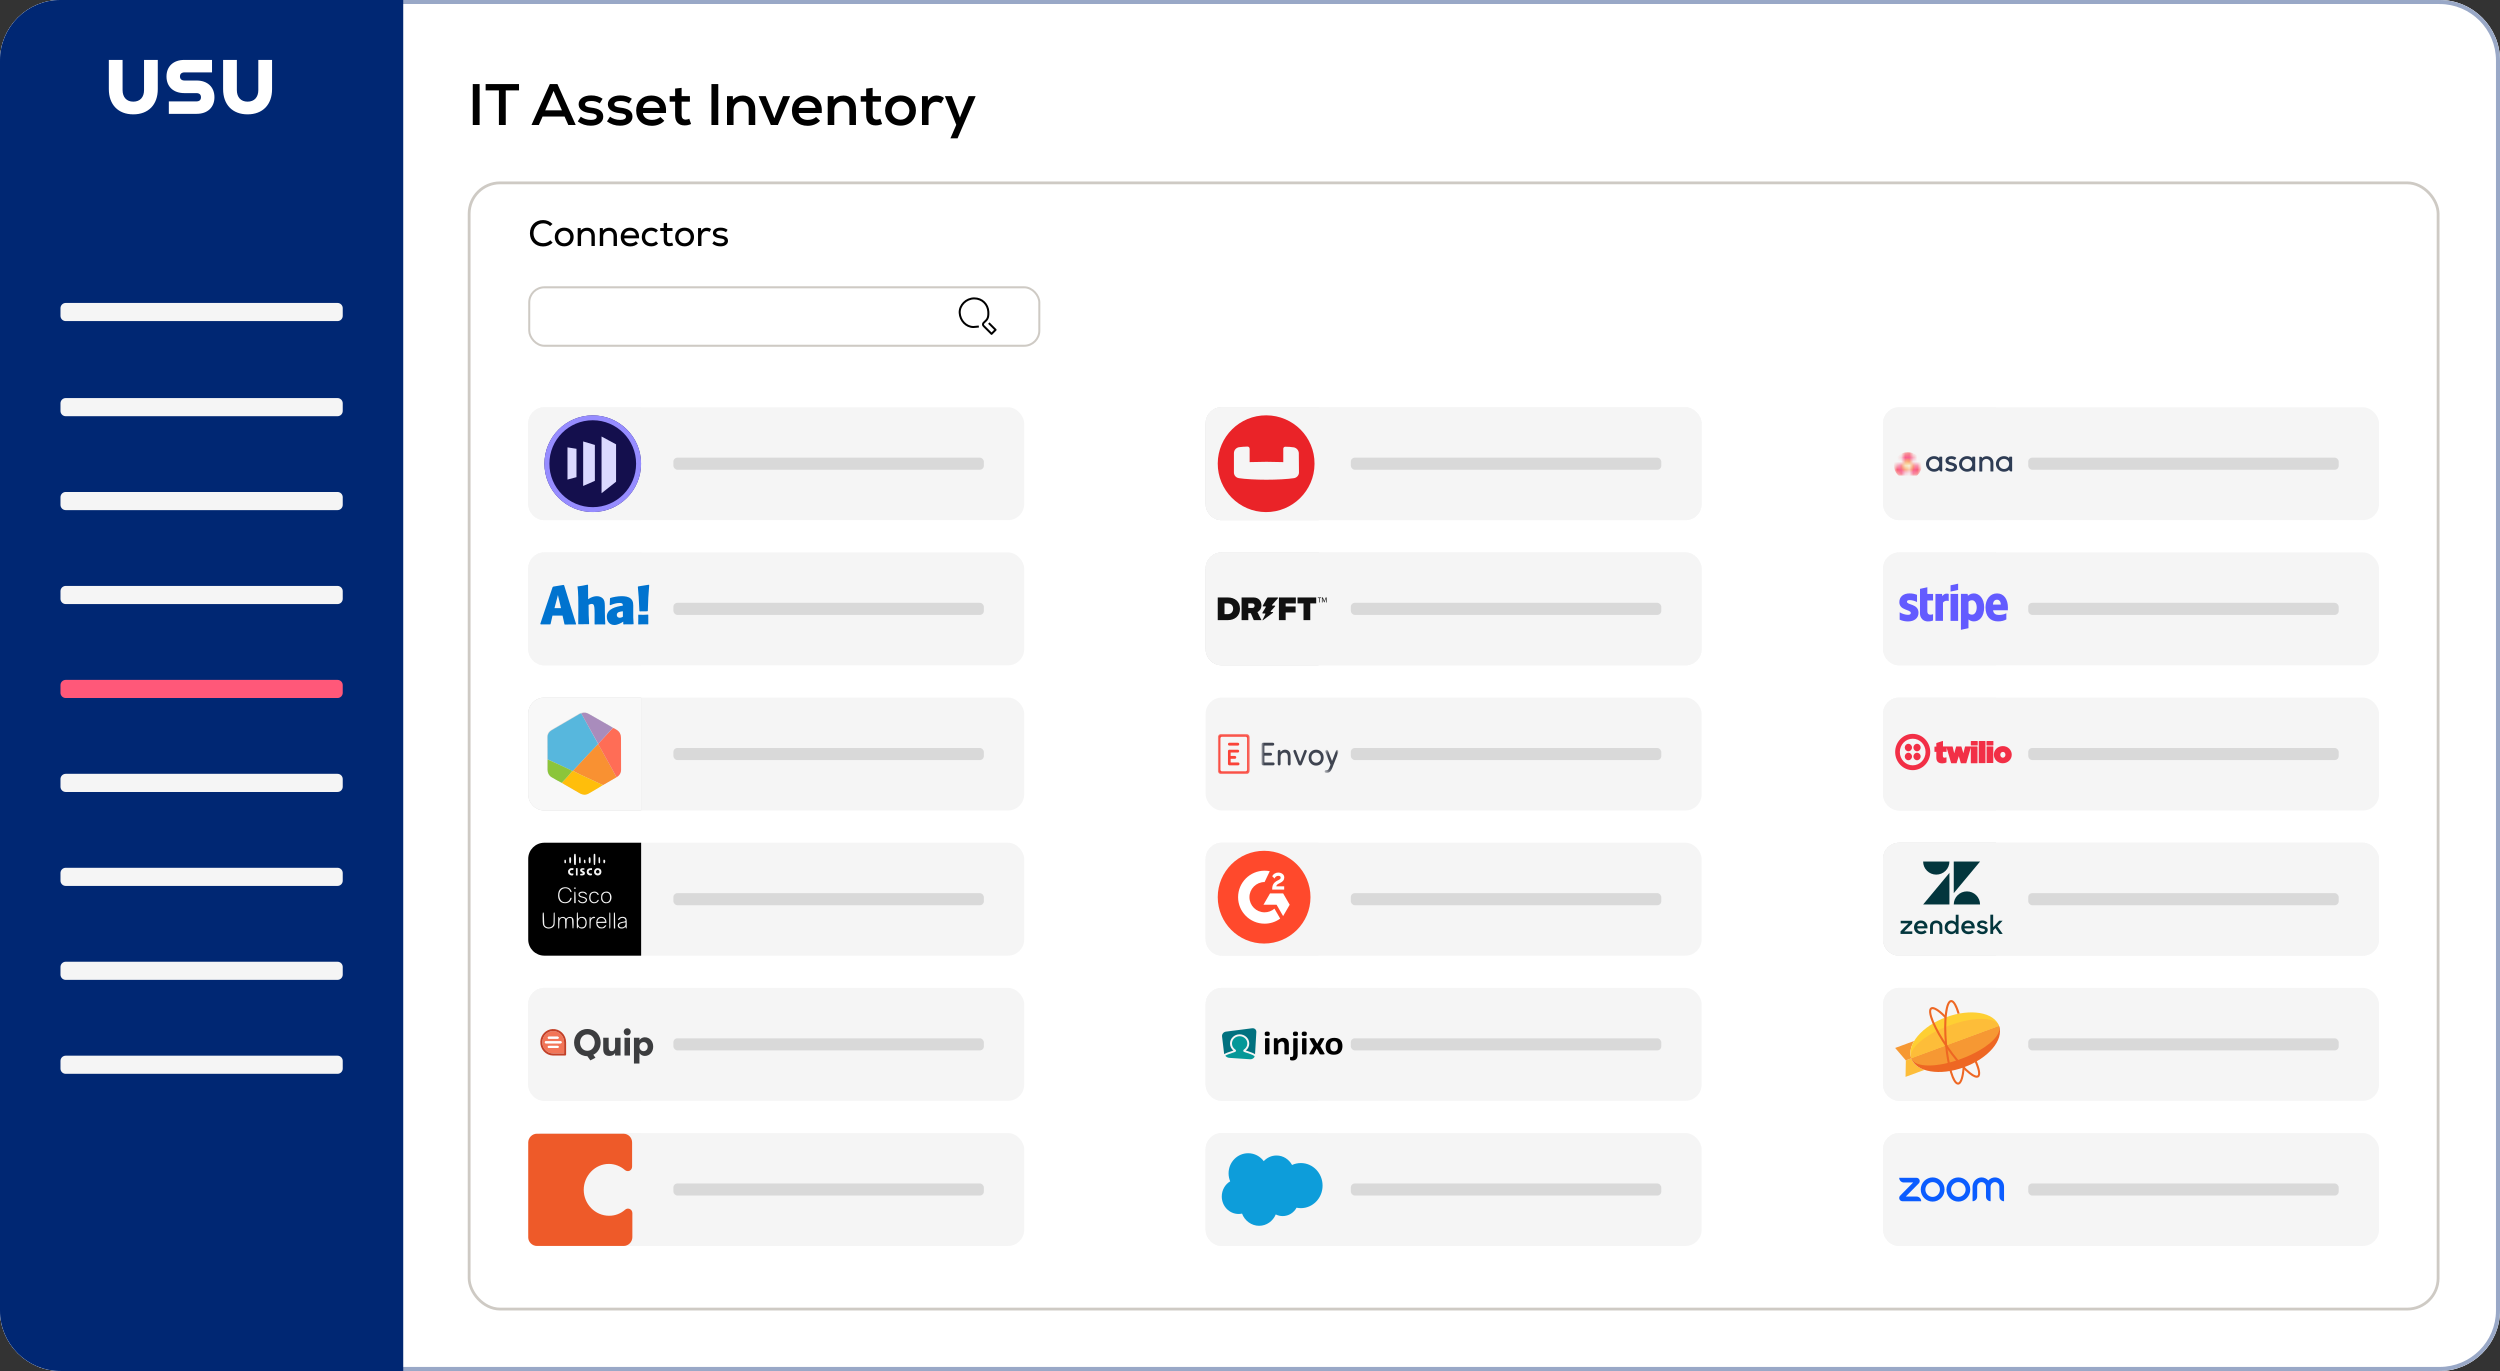 <svg id="eX1bpVUPr4B1" xmlns="http://www.w3.org/2000/svg" xmlns:xlink="http://www.w3.org/1999/xlink" viewBox="0 0 620 340" shape-rendering="geometricPrecision" text-rendering="geometricPrecision" project-id="146b52e6a7af483dbfdf1ffa83755de0" export-id="e92ca003ad2b41b7b381054c71965f5f" cached="false"><rect x="0" y="0" width="620" height="340" fill="#333333" stroke="none"/><defs><radialGradient id="eX1bpVUPr4B300-fill" cx="0" cy="0" r="1" spreadMethod="pad" gradientUnits="userSpaceOnUse" gradientTransform="matrix(0 -3.326 3.443 0 473.137 115.46)"><stop id="eX1bpVUPr4B300-fill-0" offset="0%" stop-color="#ffb900"/><stop id="eX1bpVUPr4B300-fill-1" offset="60%" stop-color="#f95d8f"/><stop id="eX1bpVUPr4B300-fill-2" offset="99.91%" stop-color="#f95353"/></radialGradient></defs><g><g><path d="M605,0L15,0C6.716,0,0,6.716,0,15v310c0,8.284,6.716,15,15,15h590c8.284,0,15-6.716,15-15v-310c0-8.284-6.716-15-15-15Z" fill="#fff"/><g><path d="M605,0L15,0C6.716,0,0,6.716,0,15v310c0,8.284,6.716,15,15,15h590c8.284,0,15-6.716,15-15v-310c0-8.284-6.716-15-15-15Z" fill="#fff"/><path d="M15,0.5h590c8.008,0,14.5,6.492,14.5,14.5v310c0,8.008-6.492,14.5-14.5,14.5h-590c-8.008,0-14.5-6.492-14.5-14.5v-310C0.5,6.992,6.992,0.5,15,0.5Z" fill="none" stroke="#002773" stroke-opacity="0.4"/></g><path d="M117.247,31v-10.15h1.697v10.15h-1.697Zm3.191-8.584v-1.566h8.279v1.566h-3.291v8.584h-1.697v-8.584h-3.291ZM131.805,31l4.553-10.15h1.885L142.782,31h-1.842l-.928-2.103h-5.452L133.632,31h-1.827Zm3.408-3.639h4.147l-2.074-4.8-2.073,4.8Zm11.304,3.813c-1.204,0-2.262-.348-3.234-1.058l.754-1.175c.653.507,1.581.797,2.523.797.914,0,1.436-.29,1.436-.812c0-.507-.45-.754-1.566-.87-1.871-.174-2.929-.957-2.929-2.204c0-1.305,1.247-2.189,3.103-2.189c1.087,0,2.044.276,2.842.827l-.711,1.16c-.652-.42-1.319-.609-2.059-.609-1.029,0-1.58.29-1.58.812c0,.464.435.711,1.464.827c2.103.232,3.045.913,3.045,2.262c0,1.334-1.232,2.233-3.088,2.233Zm7.25,0c-1.204,0-2.262-.348-3.234-1.058l.754-1.175c.653.507,1.581.797,2.523.797.914,0,1.436-.29,1.436-.812c0-.507-.45-.754-1.566-.87-1.871-.174-2.929-.957-2.929-2.204c0-1.305,1.247-2.189,3.103-2.189c1.087,0,2.044.276,2.842.827l-.711,1.16c-.652-.42-1.319-.609-2.059-.609-1.029,0-1.58.29-1.58.812c0,.464.435.711,1.464.827c2.103.232,3.045.913,3.045,2.262c0,1.334-1.232,2.233-3.088,2.233Zm7.89.029c-2.364,0-3.886-1.494-3.886-3.784c0-2.219,1.493-3.727,3.712-3.727c2.523,0,3.915,1.653,3.683,4.335h-5.728c.131,1.073,1.001,1.711,2.262,1.711.812,0,1.624-.276,2.059-.74l.986.957c-.71.783-1.856,1.247-3.088,1.247Zm-2.204-4.437h4.161c-.116-1-.899-1.667-2.088-1.667-1.131,0-1.87.609-2.073,1.667Zm10.325,4.335c-1.479,0-2.349-.856-2.349-2.567v-3.321h-1.349v-1.377h1.349v-1.871l1.609-.174v2.045h2.059v1.377h-2.059v3.321c0,.725.334,1.131,1.001,1.131.29,0,.609-.087.899-.217l.449,1.305c-.551.246-1.015.348-1.609.348ZM176.436,31v-10.15h1.697v10.15h-1.697Zm3.86,0v-7.163h1.45l.015.943c.609-.711,1.464-1.087,2.479-1.087c1.842,0,3.06,1.305,3.06,3.349v3.958h-1.624v-3.857c0-1.262-.653-1.986-1.74-1.986-1.189,0-2.016.87-2.016,2.074v3.77h-1.624Zm10.872,0l-3.045-7.163h1.769l1.001,2.45l1.145,3.03l1.16-3.03l1.001-2.45h1.74L192.908,31h-1.74Zm9.117.203c-2.363,0-3.886-1.494-3.886-3.784c0-2.219,1.494-3.727,3.712-3.727c2.523,0,3.915,1.653,3.683,4.335h-5.727c.13,1.073,1,1.711,2.262,1.711.812,0,1.624-.276,2.059-.74l.986.957c-.711.783-1.856,1.247-3.089,1.247Zm-2.204-4.437h4.162c-.116-1-.899-1.667-2.088-1.667-1.131,0-1.871.609-2.074,1.667ZM205.275,31v-7.163h1.45l.014.943c.609-.711,1.465-1.087,2.48-1.087c1.841,0,3.059,1.305,3.059,3.349v3.958h-1.624v-3.857c0-1.262-.652-1.986-1.74-1.986-1.189,0-2.015.87-2.015,2.074v3.77h-1.624Zm11.883.102c-1.479,0-2.349-.856-2.349-2.567v-3.321h-1.349v-1.377h1.349v-1.871l1.609-.174v2.045h2.059v1.377h-2.059v3.321c0,.725.334,1.131,1.001,1.131.29,0,.609-.087.899-.217l.449,1.305c-.551.246-1.015.348-1.609.348Zm6.179.058c-2.335,0-3.828-1.595-3.828-3.741s1.493-3.741,3.828-3.741c2.32,0,3.813,1.595,3.813,3.741s-1.493,3.741-3.813,3.741Zm0-1.479c1.334,0,2.189-1.015,2.189-2.262s-.855-2.262-2.189-2.262c-1.349,0-2.204,1.015-2.204,2.262s.855,2.262,2.204,2.262ZM228.653,31v-7.163h1.45l.014,1.102c.566-.856,1.276-1.247,2.175-1.247.696,0,1.392.232,1.813.624l-.725,1.319c-.406-.276-.769-.392-1.204-.392-1.16,0-1.899.856-1.899,2.262v3.494h-1.624Zm7.052,3.306l1.45-3.349-2.827-7.12h1.74l1.247,3.263.739,2.059.827-2.059l1.348-3.263h1.74l-4.495,10.469h-1.769Z"/></g><g><path d="M15,0h85v340h-85c-8.28,0-15-6.72-15-15L0,15C0,6.72,6.72,0,15,0Z" fill="#002773"/><path d="M83.7,122.01h-67.4c-.718,0-1.3.582-1.3,1.3v1.9c0,.718.582,1.3,1.3,1.3h67.4c.718,0,1.3-.582,1.3-1.3v-1.9c0-.718-.582-1.3-1.3-1.3Z" fill="#f5f5f5"/><path d="M83.7,75.13h-67.4c-.718,0-1.3.582-1.3,1.3v1.9c0,.718.582,1.3,1.3,1.3h67.4c.718,0,1.3-.582,1.3-1.3v-1.9c0-.718-.582-1.3-1.3-1.3Z" fill="#f5f5f5"/><path d="M83.7,145.31h-67.4c-.718,0-1.3.582-1.3,1.3v1.9c0,.718.582,1.3,1.3,1.3h67.4c.718,0,1.3-.582,1.3-1.3v-1.9c0-.718-.582-1.3-1.3-1.3Z" fill="#f5f5f5"/><path d="M83.7,168.61h-67.4c-.718,0-1.3.582-1.3,1.3v1.9c0,.718.582,1.3,1.3,1.3h67.4c.718,0,1.3-.582,1.3-1.3v-1.9c0-.718-.582-1.3-1.3-1.3Z" fill="#ff5879"/><path d="M83.7,191.91h-67.4c-.718,0-1.3.582-1.3,1.3v1.9c0,.718.582,1.3,1.3,1.3h67.4c.718,0,1.3-.582,1.3-1.3v-1.9c0-.718-.582-1.3-1.3-1.3Z" fill="#f5f5f5"/><path d="M83.7,215.21h-67.4c-.718,0-1.3.582-1.3,1.3v1.9c0,.718.582,1.3,1.3,1.3h67.4c.718,0,1.3-.582,1.3-1.3v-1.9c0-.718-.582-1.3-1.3-1.3Z" fill="#f5f5f5"/><path d="M83.7,238.51h-67.4c-.718,0-1.3.582-1.3,1.3v1.9c0,.718.582,1.3,1.3,1.3h67.4c.718,0,1.3-.582,1.3-1.3v-1.9c0-.718-.582-1.3-1.3-1.3Z" fill="#f5f5f5"/><path d="M83.7,98.72h-67.4c-.718,0-1.3.582-1.3,1.3v1.9c0,.718.582,1.3,1.3,1.3h67.4c.718,0,1.3-.582,1.3-1.3v-1.9c0-.718-.582-1.3-1.3-1.3Z" fill="#f5f5f5"/><path d="M83.7,261.81h-67.4c-.718,0-1.3.582-1.3,1.3v1.9c0,.718.582,1.3,1.3,1.3h67.4c.718,0,1.3-.582,1.3-1.3v-1.9c0-.718-.582-1.3-1.3-1.3Z" fill="#f5f5f5"/><path d="M30.4,14.86v7.5c0,1.72.97,2.85,2.66,2.85s2.66-1.12,2.66-2.85v-7.5h3.41v7.24c0,3.86-2.32,6.26-6.07,6.26s-6.07-2.4-6.07-6.26v-7.24h3.41Zm11.47,10.29h6.81c.79,0,1.16-.39,1.16-1.03s-.37-1.03-1.16-1.03h-2.98c-2.7,0-4.41-1.61-4.41-4.12s1.71-4.11,4.41-4.11h6.88v3.09h-6.79c-.75,0-1.16.37-1.16,1.01s.41,1.01,1.16,1.01h2.98c2.7,0,4.41,1.63,4.41,4.14s-1.71,4.12-4.41,4.12h-6.9v-3.09.01Zm16.87-10.29v7.5c0,1.72.97,2.85,2.66,2.85s2.66-1.12,2.66-2.85v-7.5h3.41v7.24c0,3.86-2.32,6.26-6.07,6.26s-6.07-2.4-6.07-6.26v-7.24h3.41Z" fill="#fff"/></g><g><g><path d="M242.504,81c-.3,0-.7.1-1.1.1-1.8,0-3.3-1.6-3.4-3.5s1.6-3.6,3.6-3.6s3.4,1.5,3.5,3.3-.4,2-1.1,2.7c-.3.2-.3.7,0,.9l1.9,1.9l1-1-1.5-1.5" fill="none" stroke="#000" stroke-width="0.5" stroke-linecap="square" stroke-linejoin="round"/><rect width="126.5" height="14.5" rx="3.75" ry="3.75" transform="translate(131.25 71.25)" fill="none" stroke="#cecac4" stroke-width="0.5"/></g><g><g><rect width="123" height="28" rx="4" ry="4" transform="translate(131 101)" fill="#f5f5f5"/><path d="M131,105c0-2.209,1.791-4,4-4h24v28h-24c-2.209,0-4-1.791-4-4v-20Z" fill="#f5f5f5"/><rect width="77" height="3" rx="1" ry="1" transform="translate(167 113.5)" fill="#d9d9d9"/></g><g><rect width="123" height="28" rx="4" ry="4" transform="translate(299 101)" fill="#f5f5f5"/><path d="M299,105c0-2.209,1.791-4,4-4h24v28h-24c-2.209,0-4-1.791-4-4v-20Z" fill="#d9d9d9"/><rect width="77" height="3" rx="1" ry="1" transform="translate(335 113.5)" fill="#d9d9d9"/><g><rect width="123" height="28" rx="4" ry="4" transform="translate(299 101)" fill="#f5f5f5"/><path d="M299,105c0-2.209,1.791-4,4-4h24v28h-24c-2.209,0-4-1.791-4-4v-20Z" fill="#f5f5f5"/><rect width="77" height="3" rx="1" ry="1" transform="translate(335 113.5)" fill="#d9d9d9"/></g></g><g><rect width="123" height="28" rx="4" ry="4" transform="translate(467 101)" fill="#f5f5f5"/><path d="M467,105c0-2.209,1.791-4,4-4h24v28h-24c-2.209,0-4-1.791-4-4v-20Z" fill="#f5f5f5"/><rect width="77" height="3" rx="1" ry="1" transform="translate(503 113.5)" fill="#d9d9d9"/></g><g><rect width="123" height="28" rx="4" ry="4" transform="translate(131 137)" fill="#f5f5f5"/><path d="M131,141c0-2.209,1.791-4,4-4h24v28h-24c-2.209,0-4-1.791-4-4v-20Z" fill="#f5f5f5"/><rect width="77" height="3" rx="1" ry="1" transform="translate(167 149.5)" fill="#d9d9d9"/></g><g><rect width="123" height="28" rx="4" ry="4" transform="translate(299 137)" fill="#f5f5f5"/><path d="M299,141c0-2.209,1.791-4,4-4h24v28h-24c-2.209,0-4-1.791-4-4v-20Z" fill="#d9d9d9"/><rect width="77" height="3" rx="1" ry="1" transform="translate(335 149.5)" fill="#d9d9d9"/><g><rect width="123" height="28" rx="4" ry="4" transform="translate(299 137)" fill="#f5f5f5"/><path d="M299,141c0-2.209,1.791-4,4-4h24v28h-24c-2.209,0-4-1.791-4-4v-20Z" fill="#f5f5f5"/><rect width="77" height="3" rx="1" ry="1" transform="translate(335 149.5)" fill="#d9d9d9"/></g></g><g><rect width="123" height="28" rx="4" ry="4" transform="translate(131 173)" fill="#f5f5f5"/><path d="M131,177c0-2.209,1.791-4,4-4h24v28h-24c-2.209,0-4-1.791-4-4v-20Z" fill="#d9d9d9"/><rect width="77" height="3" rx="1" ry="1" transform="translate(167 185.5)" fill="#d9d9d9"/></g><g><rect width="123" height="28" rx="4" ry="4" transform="translate(299 173)" fill="#f5f5f5"/><rect width="77" height="3" rx="1" ry="1" transform="translate(335 185.5)" fill="#d9d9d9"/></g><g><rect width="123" height="28" rx="4" ry="4" transform="translate(131 209)" fill="#f5f5f5"/><path d="M131,213c0-2.209,1.791-4,4-4h24v28h-24c-2.209,0-4-1.791-4-4v-20Z" fill="#f5f5f5"/><rect width="77" height="3" rx="1" ry="1" transform="translate(167 221.5)" fill="#d9d9d9"/></g><g><rect width="123" height="28" rx="4" ry="4" transform="translate(299 209)" fill="#f5f5f5"/><path d="M299,213c0-2.209,1.791-4,4-4h24v28h-24c-2.209,0-4-1.791-4-4v-20Z" fill="#f5f5f5"/><rect width="77" height="3" rx="1" ry="1" transform="translate(335 221.5)" fill="#d9d9d9"/></g><g><rect width="123" height="28" rx="4" ry="4" transform="translate(131 245)" fill="#f5f5f5"/><path d="M131,249c0-2.209,1.791-4,4-4h24v28h-24c-2.209,0-4-1.791-4-4v-20Z" fill="#f5f5f5"/><rect width="77" height="3" rx="1" ry="1" transform="translate(167 257.5)" fill="#d9d9d9"/></g><g><rect width="123" height="28" rx="4" ry="4" transform="translate(299 245)" fill="#f5f5f5"/><path d="M299,249c0-2.209,1.791-4,4-4h24v28h-24c-2.209,0-4-1.791-4-4v-20Z" fill="#f5f5f5"/><rect width="77" height="3" rx="1" ry="1" transform="translate(335 257.5)" fill="#d9d9d9"/></g><g><rect width="123" height="28" rx="4" ry="4" transform="translate(467 245)" fill="#f5f5f5"/><path d="M467,249c0-2.209,1.791-4,4-4h24v28h-24c-2.209,0-4-1.791-4-4v-20Z" fill="#f5f5f5"/><rect width="77" height="3" rx="1" ry="1" transform="translate(503 257.5)" fill="#d9d9d9"/></g><g><rect width="123" height="28" rx="4" ry="4" transform="translate(131 281)" fill="#f5f5f5"/><path d="M131,285c0-2.209,1.791-4,4-4h24v28h-24c-2.209,0-4-1.791-4-4v-20Z" fill="#f5f5f5"/><rect width="77" height="3" rx="1" ry="1" transform="translate(167 293.5)" fill="#d9d9d9"/></g><g><rect width="123" height="28" rx="4" ry="4" transform="translate(299 281)" fill="#f5f5f5"/><path d="M299,285c0-2.209,1.791-4,4-4h24v28h-24c-2.209,0-4-1.791-4-4v-20Z" fill="#f5f5f5"/><rect width="77" height="3" rx="1" ry="1" transform="translate(335 293.5)" fill="#d9d9d9"/></g><g><rect width="123" height="28" rx="4" ry="4" transform="translate(467 281)" fill="#f5f5f5"/><path d="M467,285c0-2.209,1.791-4,4-4h24v28h-24c-2.209,0-4-1.791-4-4v-20Z" fill="#f5f5f5"/><rect width="77" height="3" rx="1" ry="1" transform="translate(503 293.5)" fill="#d9d9d9"/></g><g><rect width="123" height="28" rx="4" ry="4" transform="translate(467 209)" fill="#f5f5f5"/><path d="M467,213c0-2.209,1.791-4,4-4h24v28h-24c-2.209,0-4-1.791-4-4v-20Z" fill="#d9d9d9"/><rect width="77" height="3" rx="1" ry="1" transform="translate(503 221.5)" fill="#d9d9d9"/><g><rect width="123" height="28" rx="4" ry="4" transform="translate(467 209)" fill="#f5f5f5"/><path d="M467,213c0-2.209,1.791-4,4-4h24v28h-24c-2.209,0-4-1.791-4-4v-20Z" fill="#f5f5f5"/><rect width="77" height="3" rx="1" ry="1" transform="translate(503 221.5)" fill="#d9d9d9"/></g></g><g><rect width="123" height="28" rx="4" ry="4" transform="translate(467 173)" fill="#f5f5f5"/><path d="M467,177c0-2.209,1.791-4,4-4h24v28h-24c-2.209,0-4-1.791-4-4v-20Z" fill="#f5f5f5"/><rect width="77" height="3" rx="1" ry="1" transform="translate(503 185.5)" fill="#d9d9d9"/></g><g><rect width="123" height="28" rx="4" ry="4" transform="translate(467 137)" fill="#f5f5f5"/><path d="M467,141c0-2.209,1.791-4,4-4h24v28h-24c-2.209,0-4-1.791-4-4v-20Z" fill="#f5f5f5"/><rect width="77" height="3" rx="1" ry="1" transform="translate(503 149.5)" fill="#d9d9d9"/></g><g clip-path="url(#eX1bpVUPr4B121)"><g><g><path d="M474.007,262.474l-1.36.502-.073,4.085l4.708-1.736c-1.615-.548-2.794-1.512-3.275-2.851Z" clip-rule="evenodd" fill="#fdbd39" fill-rule="evenodd"/><path d="M474.719,258.154L470,259.894l2.648,3.082l1.359-.502c-.479-1.335-.184-2.844.712-4.32Z" clip-rule="evenodd" fill="#f69833" fill-rule="evenodd"/><path d="M482.661,252.259c-6.01,2.216-9.884,6.79-8.654,10.215l21.763-8.026c-1.231-3.426-7.1-4.406-13.109-2.189Z" clip-rule="evenodd" fill="#fecf33" fill-rule="evenodd"/><path d="M487.116,264.664c6.01-2.217,9.891-6.77,8.654-10.216l-21.763,8.026c1.237,3.446,7.1,4.406,13.109,2.19Z" clip-rule="evenodd" fill="#ee6723" fill-rule="evenodd"/><path d="M495.77,254.448l-21.763,8.026c.426,1.187,2.051,1.771,4.331,1.771c2.223,0,5.069-.555,8.035-1.649c6.01-2.216,10.238-5.805,9.396-8.148" clip-rule="evenodd" fill="#f69833" fill-rule="evenodd"/><path d="M491.439,252.677c-2.223,0-5.069.555-8.035,1.649-6.01,2.217-10.238,5.805-9.396,8.148l21.762-8.026c-.426-1.187-2.051-1.771-4.331-1.771Z" clip-rule="evenodd" fill="#fdbd39" fill-rule="evenodd"/><g><path d="M490.237,267.278c-.641,0-1.585-.585-2.808-1.736-1.446-1.362-3.103-3.358-4.666-5.619-1.562-2.261-2.846-4.521-3.615-6.365-.837-2.009-.957-3.244-.355-3.672.133-.093.292-.14.474-.14.489,0,1.443.368,3.208,2.121l.039.039-.006.054c-.012.126-.023.254-.033.378l-.02.248-.173-.176c-1.901-1.934-2.738-2.142-3.009-2.142-.078,0-.139.015-.184.047-.261.185-.278,1.092.534,3.04.756,1.81,2.02,4.036,3.562,6.268c1.543,2.232,3.174,4.198,4.595,5.536c1.532,1.443,2.222,1.599,2.449,1.599.078,0,.14-.017.188-.051.275-.195.275-1.167-.63-3.263l-.042-.096.091-.05c.091-.051.179-.1.262-.147l.109-.063.05.116c.642,1.485,1.242,3.373.455,3.932-.132.094-.292.142-.475.142Z" clip-rule="evenodd" fill="#ee6723" fill-rule="evenodd"/><path d="M487.262,264.601l-.008.114c-.152,1.898-.553,4.18-1.596,4.272-.021.002-.042.003-.064.003-.709,0-1.379-1.025-1.992-3.046-.581-1.913-1.032-4.48-1.269-7.231-.237-2.749-.234-5.358.01-7.343.266-2.165.772-3.295,1.504-3.36.022-.002.045-.003.067-.003.514,0,1.288.588,2.081,3.325l-.517.101c-.265-.915-.554-1.659-.84-2.17-.265-.473-.523-.733-.726-.733-.007,0-.013,0-.02.001-.317.028-.78.805-1.037,2.903-.24,1.95-.243,4.519-.009,7.234.235,2.714.678,5.244,1.248,7.122.256.841.536,1.534.81,2.005.253.434.498.673.69.673.006,0,.013,0,.02-.001.303-.027.875-.836,1.116-3.682l.532-.184Z" clip-rule="evenodd" fill="#ee6723" fill-rule="evenodd"/></g></g></g><clipPath id="eX1bpVUPr4B121"><rect width="26" height="21" rx="0" ry="0" transform="translate(470 248)" fill="#fff"/></clipPath></g><g clip-path="url(#eX1bpVUPr4B126)"><g><path d="M474.176,185.39c0,.51-.406.93-.899.93s-.899-.42-.899-.93.406-.93.899-.93.899.42.899.93Zm-.899,1.29c-.493,0-.899.42-.899.93s.406.93.899.93.899-.42.899-.93-.406-.93-.899-.93Zm5.423-.18c0,2.49-1.943,4.5-4.35,4.5s-4.35-2.01-4.35-4.5s1.943-4.5,4.35-4.5s4.35,2.01,4.35,4.5Zm-1.16,0c0-1.83-1.421-3.3-3.19-3.3s-3.19,1.47-3.19,3.3s1.421,3.3,3.19,3.3s3.19-1.47,3.19-3.3Zm-2.117.18c-.493,0-.899.42-.899.93s.406.93.899.93.899-.42.899-.93-.406-.93-.899-.93Zm0-2.22c-.493,0-.899.42-.899.93s.406.93.899.93.899-.42.899-.93-.406-.93-.899-.93Zm14.964-.69c.029,0,.058.03.087.06v.96c0,.06-.058.09-.087.09h-1.537c-.058,0-.087-.06-.087-.09v-.93c0-.06.058-.09.087-.09h1.537Zm-.029,1.35h-2.958c-.029,0-.087.03-.087.09l-.377,1.5-.029.09-.464-1.59c0-.03-.058-.09-.087-.09h-1.16c-.029,0-.087.03-.087.09l-.435,1.5-.029.09-.029-.09-.174-.75-.174-.75c0-.03-.058-.09-.087-.09h-2.32v-1.29c0-.03-.058-.09-.116-.06l-1.45.48c-.058,0-.087.03-.087.09v.81h-.377c-.029,0-.087.03-.087.09v1.14c0,.03.029.09.087.09h.377v1.41c0,.99.522,1.44,1.479,1.44.406,0,.783-.09,1.044-.24v-1.2c0-.06-.058-.09-.087-.06-.145.06-.29.09-.406.09-.261,0-.406-.12-.406-.42v-1.02h.841c.029,0,.087-.03.087-.09v-.96l1.102,3.78c0,.03.058.09.087.09h1.218c.029,0,.087-.03.087-.09l.522-1.68.261.87.232.81c0,.03.058.09.087.09h1.218c.029,0,.087-.03.087-.09l1.102-3.78v3.78c0,.03.029.09.087.09h1.479c.029,0,.087-.03.087-.09v-3.99c0-.03-.029-.09-.058-.09Zm1.943-1.35h-1.479c-.029,0-.087.03-.087.09v5.31c0,.03.029.09.087.09h1.479c.029,0,.087-.03.087-.09v-5.34c0-.03-.029-.06-.087-.06Zm1.972,0h-1.537c-.029,0-.087.03-.087.09v.93c0,.03.029.09.087.09h1.537c.029,0,.087-.03.087-.09v-.96c0-.03-.029-.06-.087-.06Zm-.029,1.35h-1.479c-.029,0-.087.03-.087.09v3.93c0,.03.029.09.087.09h1.479c.029,0,.087-.03.087-.09v-3.93c0-.03-.029-.09-.087-.09Zm4.669,2.04c0,1.14-.928,2.13-2.233,2.13-1.276,0-2.204-.99-2.204-2.13s.928-2.13,2.233-2.13c1.276,0,2.204.99,2.204,2.13Zm-1.566.03c0-.42-.29-.75-.638-.72-.377,0-.638.33-.638.72s.29.72.638.72c.377,0,.638-.33.638-.72Z" fill="#f22f46"/></g><clipPath id="eX1bpVUPr4B126"><rect width="29" height="9" rx="0" ry="0" transform="translate(470 182)" fill="#fff"/></clipPath></g><g clip-path="url(#eX1bpVUPr4B134)"><g><path d="M313.5,234c6.351,0,11.5-5.149,11.5-11.5s-5.149-11.5-11.5-11.5-11.5,5.149-11.5,11.5s5.149,11.5,11.5,11.5Z" fill="#ff492c"/><path d="M318.477,219.809h-1.964c.053-.308.244-.481.63-.676l.361-.184c.646-.331.991-.706.991-1.318c0-.384-.149-.688-.446-.906-.297-.219-.646-.327-1.056-.327-.316-.004-.627.085-.894.255-.269.166-.469.38-.594.647l.568.57c.221-.446.541-.665.962-.665.356,0,.575.184.575.44c0,.214-.106.391-.515.598l-.233.112c-.503.256-.853.548-1.055.879-.203.331-.302.747-.302,1.251v.138h2.972v-.814Z" fill="#fff"/><path d="M318.215,221.562h-3.252l-1.626,2.815h3.252l1.626,2.817l1.626-2.817-1.626-2.815Z" fill="#fff"/><path d="M313.617,226.256c-2.07,0-3.755-1.686-3.755-3.756s1.685-3.756,3.755-3.756l1.286-2.689c-.423-.084-.854-.126-1.286-.126-3.629,0-6.571,2.942-6.571,6.571s2.942,6.571,6.571,6.571c1.391.003,2.747-.439,3.869-1.26l-1.421-2.466c-.68.588-1.549.911-2.448.911Z" fill="#fff"/></g><clipPath id="eX1bpVUPr4B134"><rect width="23" height="23" rx="0" ry="0" transform="translate(302 211)" fill="#fff"/></clipPath></g><g clip-path="url(#eX1bpVUPr4B144)"><g><path d="M310.94,153.791l-.731-1.715h-.627v1.715h-1.668v-5.623h2.94c1.29,0,1.98.878,1.98,1.928c0,.971-.552,1.483-.99,1.704l1.001,1.991h-1.905Zm.202-3.587c0-.381-.266-.553-.547-.553h-1.013v1.114h1.013c.281.003.547-.168.547-.561Z" fill="#111"/><path d="M317.169,153.791v-5.623h4.196v1.483h-2.52v.755h2.464v1.483h-2.464v1.902h-1.676Z" fill="#111"/><path d="M302,153.791v-5.623h2.475c1.747,0,3.041,1.009,3.041,2.81c0,1.793-1.297,2.813-3.034,2.813h-2.482Zm3.817-2.813c0-.763-.431-1.327-1.331-1.327h-.806v2.657h.795c.844,0,1.342-.621,1.342-1.33Z" fill="#111"/><path d="M323.27,153.791v-4.14h-1.485v-1.483h4.635v1.483h-1.474v4.14h-1.676Z" fill="#111"/><path d="M316.801,148.172c.023,0,.045.004.064.007.083.019.12.094.079.161-.011.015-.019.022-.03.037l-1.41,1.599c0,0-.026.026-.038.045-.052.071,0,.161.098.165.019,0,.049,0,.049,0h.483c0,0,.03,0,.049,0c.094.011.143.097.094.164-.011.019-.041.048-.041.048l-1.043,1.17c-.015.015-.022.026-.037.045-.045.071.007.153.101.16.026,0,.349,0,.375,0c.052-.003.097.023.124.068.018.041.007.089-.03.119-.012.011-.03.023-.03.023l-2.408,1.8c0,0-.026.026-.045.038-.022.015-.052.015-.079,0-.018-.012-.03-.038-.022-.056.007-.019.019-.045.019-.045l.663-1.364.019-.041c.045-.09,0-.164-.097-.176-.015,0-.038,0-.038,0h-.457c-.019,0-.038,0-.057-.003-.082-.015-.123-.082-.093-.15.007-.015.022-.045.022-.045l.825-1.374c0,0,.011-.019.015-.023.045-.082-.011-.16-.112-.16-.045,0-.128,0-.128,0s-.221,0-.367,0h-.045c-.072,0-.12-.038-.128-.09-.004-.026.004-.056.019-.082l.251-.441.821-1.446.019-.034c.041-.074.113-.112.21-.112l2.336-.007Z" fill="#111"/><path d="M327.991,149.412v-1.031l.409,1.027h.045l.409-1.027v1.027h.153v-1.24h-.232l-.349.904-.349-.904h-.24v1.244h.154Zm-.686,0v-1.098h.337v-.146h-.825v.146h.338v1.094h.15v.004Z" fill="#111"/></g><clipPath id="eX1bpVUPr4B144"><rect width="27" height="6" rx="0" ry="0" transform="translate(302 148)" fill="#fff"/></clipPath></g><g clip-path="url(#eX1bpVUPr4B150)"><g><g><path d="M322.144,117.085c.039.748-.511,1.377-1.22,1.495-1.416.236-4.367.394-6.846.394-2.478,0-5.429-.158-6.845-.394-.748-.118-1.26-.747-1.22-1.495v-4.682c0-.747.511-1.338,1.22-1.495.708-.079,1.416-.157,2.163-.157.276,0,.512.236.512.551c0,0,0,0,0,.039v3.265c1.456,0,2.715-.078,4.17-.078c1.456,0,2.715.078,4.171.078v-3.265c-.039-.276.197-.551.472-.551c0,0,0,0,.039,0c.709,0,1.417.039,2.125.157.708.158,1.22.787,1.22,1.496l.039,4.642ZM314.078,103c-6.649-.039-12.039,5.311-12.078,11.921-.04,6.61,5.311,12.04,11.921,12.079s12.039-5.312,12.079-11.921c0-.04,0-.04,0-.079.039-6.61-5.312-11.961-11.922-12Z" clip-rule="evenodd" fill="#ea2328" fill-rule="evenodd"/></g></g><clipPath id="eX1bpVUPr4B150"><rect width="24" height="24" rx="0" ry="0" transform="translate(302 103)" fill="#fff"/></clipPath></g><g clip-path="url(#eX1bpVUPr4B156)"><g><g><path d="M150.992,288.65c1.508,0,2.95.597,3.999,1.525.721.596,1.77.132,1.77-.862v-5.966c0-1.193-.918-2.187-2.164-2.187h-21.434c-1.18,0-2.163.994-2.163,2.187v23.532c0,1.127.983,2.121,2.163,2.121h21.5c1.18,0,2.163-.994,2.163-2.187v-5.966c0-.928-1.049-1.458-1.77-.862-1.114.994-2.491,1.525-3.998,1.525-3.474,0-6.293-2.917-6.293-6.43s2.819-6.43,6.227-6.43Z" fill="#ee5a29"/></g></g><clipPath id="eX1bpVUPr4B156"><rect width="27" height="29" rx="0" ry="0" transform="translate(131 280)" fill="#fff"/></clipPath></g><g><g clip-path="url(#eX1bpVUPr4B168)"><g><g><path d="M131,223v14h14h14v-14-14h-14-14v14Zm11.746-11.186c.091.091.126,2.387.042,2.604-.021.063-.098.112-.161.112-.259,0-.287-.133-.287-1.4c0-1.218.035-1.4.245-1.4.042,0,.112.035.161.084Zm4.83-.028c.063.049.084.371.07,1.386-.021,1.316-.021,1.323-.182,1.344-.084.014-.168-.021-.189-.07-.063-.168-.084-2.464-.021-2.597.063-.126.175-.154.322-.063Zm-6.02.868c.126.126.112,1.183-.014,1.358-.084.105-.126.119-.231.056s-.133-.189-.147-.693c-.021-.602.035-.805.224-.805.049,0,.119.035.168.084Zm2.45.665c.014.658.007.714-.126.756-.077.021-.168.021-.21,0-.077-.049-.098-1.386-.021-1.463.028-.028.112-.042.196-.028.126.021.14.077.161.735Zm2.38-.665c.133.133.112,1.274-.028,1.393-.077.063-.14.07-.224.014-.091-.056-.126-.203-.14-.686-.021-.602.035-.805.224-.805.049,0,.119.035.168.084Zm2.45.644c.007.385-.007.721-.049.763-.035.035-.126.042-.21.014-.133-.042-.147-.098-.147-.728c0-.378.021-.707.049-.735s.112-.042.196-.028c.126.021.14.077.161.714Zm-8.47.329c.014.308-.007.406-.091.434-.224.091-.315-.021-.315-.399c0-.413.035-.476.245-.448.119.021.14.077.161.413Zm4.83.014c.014.315,0,.413-.091.441-.189.077-.315-.105-.315-.462c0-.371.042-.434.245-.406.119.021.14.077.161.427Zm4.837-.343c.119.147.07.679-.077.763-.196.126-.336-.063-.336-.441c0-.175.021-.35.049-.371.077-.084.28-.056.364.049Zm-7.833,2.254c0,.238-.007.245-.203.203-.21-.042-.483.049-.581.203-.238.35.196.826.609.672.168-.063.175-.056.175.168c0,.259-.084.322-.448.322-.273,0-.665-.245-.791-.49-.049-.098-.091-.315-.091-.483c0-.259.035-.343.273-.574.252-.252.301-.273.665-.273h.392v.252Zm1.05.658v.91h-.21-.21v-.91-.91h.21.21v.91Zm1.68-.7c0,.21-.014.217-.231.175-.168-.035-.259-.014-.322.063-.077.091-.035.126.252.266.364.175.497.392.413.707-.056.245-.371.399-.812.399-.343,0-.35-.007-.35-.203s.014-.21.329-.231c.175-.014.336-.056.35-.105.021-.049-.112-.154-.287-.231-.35-.168-.483-.413-.378-.693.091-.259.266-.35.672-.357.357,0,.364,0,.364.21Zm1.89.035c0,.245-.007.252-.231.21-.175-.035-.273-.007-.42.105-.224.175-.245.406-.056.637.105.126.196.161.42.154.294-.014.294-.014.273.21-.021.21-.042.224-.315.245-.602.042-1.029-.385-.98-.987.049-.539.364-.805.98-.812l.329-.007v.245Zm1.897-.133c.595.301.567,1.351-.042,1.61-.343.14-.679.119-.952-.063-.322-.217-.427-.434-.392-.847.028-.294.07-.385.287-.581.203-.189.308-.231.567-.231.175,0,.42.049.532.112Zm-7.847,4.732c.413.154.735.504.868.945.042.133.028.161-.112.161-.126,0-.189-.056-.252-.245-.329-.896-1.757-.98-2.345-.133-.56.805-.343,2.261.413,2.702.721.42,1.708.091,1.925-.651.07-.217.119-.273.252-.273.14,0,.161.021.119.189-.175.714-.777,1.162-1.568,1.162-1.113.007-1.771-.721-1.764-1.946c0-.812.273-1.449.763-1.764.42-.273,1.183-.343,1.701-.147Zm1.89.126c0,.175-.028.21-.175.21s-.175-.035-.175-.21.028-.21.175-.21.175.035.175.21Zm-.014,2.296l.014,1.414h-.175-.175v-1.386c0-.763.021-1.414.049-1.442s.098-.035.161-.028c.091.021.105.224.126,1.442Zm2.282-1.358c.238.098.532.413.532.574c0,.175-.217.105-.448-.147-.21-.224-.266-.245-.616-.245-.42,0-.756.182-.756.413c0,.217.21.42.511.497.161.035.455.119.651.175.567.168.812.546.623.987-.315.756-1.799.742-2.114-.028-.084-.21-.084-.224.063-.224.105,0,.203.077.28.203.315.56,1.526.378,1.526-.231c0-.252-.28-.434-.889-.567-.672-.147-.931-.371-.931-.784c0-.294.168-.511.49-.644.259-.098.812-.091,1.078.021Zm2.863,0c.259.112.504.357.574.581.035.14.021.161-.133.161-.112,0-.182-.042-.182-.098s-.098-.182-.217-.28c-.161-.14-.294-.182-.532-.182-.637,0-.966.406-.966,1.19c0,.539.119.805.448,1.029.413.28,1.022.154,1.232-.252.063-.133.161-.217.245-.217.175,0,.175.126.021.35-.196.28-.385.406-.728.49-.588.147-1.127-.105-1.4-.644-.217-.42-.175-1.323.077-1.687.322-.476,1.022-.672,1.561-.441Zm3.01,0c.672.28.959,1.309.581,2.107-.182.406-.385.56-.84.665-.623.14-1.148-.091-1.428-.637-.14-.259-.161-.392-.14-.875.014-.462.049-.609.196-.819.322-.476,1.071-.679,1.631-.441Zm-15.981,6.636c.035,1.393.049,1.533.182,1.715.49.665,1.708.574,2.058-.154.126-.259.14-.434.14-1.701c0-1.365.007-1.414.14-1.414s.14.049.14,1.463c0,.868-.028,1.547-.077,1.666-.343.903-1.806,1.169-2.52.448-.182-.182-.273-.35-.336-.623-.084-.399-.112-2.828-.028-2.912.028-.028.098-.035.161-.028.091.021.112.245.14,1.54Zm8.4-.735c0,.791.007.819.126.679.217-.273.497-.399.875-.406.763-.007,1.183.497,1.176,1.428c0,.854-.371,1.379-1.022,1.456-.413.042-.616-.021-.903-.273l-.245-.21-.021.231c-.014.154-.063.238-.14.252-.119.021-.126-.112-.126-1.974c0-1.953,0-2.002.14-2.002.133,0,.14.049.14.819Zm8.05,1.176c0,1.946,0,1.995-.14,1.995s-.14-.049-.14-1.995s0-1.995.14-1.995.14.049.14,1.995Zm1.176.021l.014,1.981-.154-.021-.161-.021-.021-1.89c-.007-1.036,0-1.932.021-1.981s.091-.084.154-.07c.119.021.126.182.147,2.002Zm-12.46-.784c.084.056.189.161.231.224.077.119.091.112.273-.063.378-.385,1.134-.399,1.449-.035.196.231.245.581.217,1.687-.021.854-.028.91-.161.91s-.14-.056-.175-1.169c-.042-1.372-.063-1.421-.637-1.421-.315,0-.378.028-.56.231-.203.224-.203.231-.21,1.155-.007,1.246-.007,1.204-.182,1.225l-.161.021v-1.085c0-.658-.028-1.155-.077-1.26-.168-.357-.798-.413-1.099-.091-.245.259-.294.511-.294,1.491c0,.889-.007.938-.14.938s-.14-.049-.14-1.435.007-1.435.14-1.435c.112,0,.14.049.14.217v.217l.126-.147c.259-.329.882-.413,1.26-.175Zm7.35-.14c.091.028.154.098.154.175c0,.112-.056.133-.308.133-.231,0-.343.042-.49.182-.259.259-.322.574-.322,1.547c0,.812-.007.861-.14.861s-.14-.049-.14-1.435.007-1.435.14-1.435c.112,0,.14.049.14.259l.007.266.098-.175c.084-.168.259-.287.525-.371.147-.049.154-.049.336-.007Zm2.324.133c.357.182.63.665.63,1.12v.245h-1.12c-1.267,0-1.232-.014-.98.539.175.385.49.581.938.581.308,0,.371-.028.616-.287.175-.189.315-.273.413-.259.14.021.14.021-.021.259-.294.427-.497.532-1.064.532-.448,0-.539-.021-.763-.196-.385-.287-.539-.651-.539-1.218.007-.777.329-1.281.938-1.428.259-.063.714-.007.952.112Zm5.25,0c.371.189.42.392.42,1.645c0,1.036-.007,1.127-.119,1.106-.084-.014-.133-.098-.147-.238l-.021-.217-.21.196c-.238.224-.567.308-.987.252-.595-.077-.903-.567-.665-1.071.147-.308.497-.469,1.26-.595.322-.049.567-.126.588-.175s-.007-.21-.049-.35c-.105-.308-.448-.483-.861-.427-.28.035-.609.28-.609.448c0,.049-.077.091-.182.091-.154,0-.168-.021-.133-.161.175-.567,1.078-.833,1.715-.504Z"/><path d="M148.045,215.804c-.189.105-.245.196-.245.413c0,.35.434.539.735.315.189-.133.168-.518-.028-.686-.189-.147-.266-.154-.462-.042Z"/><path d="M149.69,221.656c-.189.182-.28.343-.315.56-.105.658.126,1.274.56,1.456.749.308,1.365-.175,1.365-1.085c0-.819-.308-1.197-.966-1.197-.35,0-.406.021-.644.266Z"/><path d="M143.915,227.69c-.532.217-.763,1.127-.462,1.792.168.371.385.518.763.518.623,0,.917-.329.98-1.092.028-.35,0-.497-.119-.749-.217-.455-.721-.658-1.162-.469Z"/><path d="M148.717,227.739c-.273.14-.462.385-.525.665l-.042.196h.98c.63,0,.98-.028.98-.07c0-.154-.203-.532-.364-.679-.238-.224-.721-.273-1.029-.112Z"/><path d="M154.401,228.873c-.658.133-.861.28-.861.609c0,.35.217.518.679.518.322,0,.406-.028.63-.231.224-.21.259-.287.287-.63.035-.462.091-.441-.735-.266Z"/></g></g><clipPath id="eX1bpVUPr4B168"><path d="M131,213c0-2.209,1.791-4,4-4h24v28h-24c-2.209,0-4-1.791-4-4v-20Z" fill="#fff"/></clipPath></g></g><g><g clip-path="url(#eX1bpVUPr4B180)"><g><path d="M149.725,201c-6.271,0-12.498,0-18.725,0c0-9.333,0-18.667,0-28c9.333,0,18.667,0,28,0c0,9.333,0,18.667,0,28-3.077,0-6.154,0-9.275,0Zm-10.467-6.879c1.491.852,2.982,1.706,4.475,2.555.696.396,1.432.45,2.129.064c1.22-.677,2.41-1.408,3.672-2.128c1.086-.643,2.172-1.286,3.316-1.937.71-.438,1.093-1.056,1.09-1.91-.01-2.607-.009-5.215-.018-7.823c0-.202-.024-.407-.063-.605-.212-1.069-1.051-1.505-1.966-1.949-.264-.154-.526-.312-.792-.463-1.707-.976-3.413-1.953-5.124-2.923-.593-.336-1.214-.477-1.94-.181-.109.039-.227.062-.325.119-2.326,1.35-4.656,2.692-6.968,4.064-.599.355-1.014.907-1.02,1.636-.014,1.861.008,3.724.004,5.667-.001.842-.013,1.685.001,2.527.013.774.319,1.425.988,1.834.816.497,1.663.943,2.541,1.453Z" fill="#f8f8f8"/><path d="M135.827,188.313c-.007-1.862-.03-3.724-.016-5.586.006-.729.421-1.28,1.02-1.635c2.313-1.372,4.643-2.715,6.969-4.065.098-.057.216-.079.366-.088.076.111.104.195.146.271c1.339,2.418,2.68,4.836,4.015,7.272-.004.019-.011.057-.038.069-.783.82-1.542,1.625-2.297,2.435-1.299,1.396-2.596,2.794-3.918,4.196-.058.01-.091.017-.141-.002-2.047-.973-4.076-1.92-6.106-2.867Z" fill="#57b7dd"/><path d="M142.099,191.177c1.297-1.397,2.594-2.795,3.893-4.191.755-.81,1.514-1.615,2.322-2.417.312.458.578.908.832,1.364.856,1.534,1.714,3.067,2.559,4.606.405.737.784,1.488,1.174,2.232-1.086.643-2.171,1.286-3.317,1.921-.193-.063-.33-.114-.461-.176-1.806-.843-3.613-1.684-5.415-2.534-.537-.253-1.059-.536-1.587-.805Z" fill="#f99132"/><path d="M152.908,192.767c-.419-.74-.798-1.491-1.203-2.227-.845-1.54-1.703-3.073-2.559-4.607-.254-.456-.52-.906-.805-1.376-.025-.018-.018-.056.012-.088c1.241-1.336,2.452-2.64,3.664-3.943.878.394,1.718.83,1.929,1.899.04.198.063.403.064.604.008,2.608.007,5.216.017,7.824.004.853-.379,1.471-1.119,1.914Z" fill="#ff6d56"/><path d="M142.074,191.182c.553.264,1.075.547,1.611.8c1.803.85,3.61,1.691,5.416,2.534.131.062.268.113.431.182-1.173.721-2.363,1.453-3.583,2.129-.696.386-1.432.333-2.129-.063-1.493-.85-2.983-1.703-4.483-2.602.469-.558.952-1.063,1.42-1.582.407-.45.797-.916,1.194-1.374.032-.007.065-.014.123-.024Z" fill="#ffbe0b"/><path d="M151.998,180.501c-1.193,1.328-2.404,2.632-3.641,3.949-1.365-2.404-2.706-4.822-4.045-7.24-.042-.076-.07-.16-.113-.274.651-.324,1.273-.182,1.866.154c1.71.969,3.416,1.947,5.124,2.922.265.152.527.309.809.489Z" fill="#a98cbc"/><path d="M141.933,191.18c-.379.484-.769.95-1.175,1.4-.469.519-.952,1.024-1.443,1.56-.847-.442-1.695-.887-2.51-1.385-.669-.408-.975-1.059-.988-1.834-.015-.842-.002-1.684.005-2.567c2.035.906,4.065,1.853,6.111,2.826Z" fill="#8bc53a"/></g><clipPath id="eX1bpVUPr4B180"><path d="M131,177c0-2.209,1.791-4,4-4h24v28h-24c-2.209,0-4-1.791-4-4v-20Z" fill="#fff"/></clipPath></g></g><g><g><path d="M137.015,152.667l-.472,2.089c0,.066-.068.088-.136.088h-2.272c-.022,0-.09-.022-.09-.066-.045-.022-.045-.067-.045-.089l3.015-9c0,0,.067-.156.247-.222.676-.134,1.71-.289,2.43-.4.158-.023.225.133.225.133l2.948,9.556c0,.022,0,.066-.023.088-.022.023-.067.023-.089.023h-1.328c-.338,0-1.035.022-1.305.022-.068,0-.135-.022-.135-.089l-.473-2.133h-2.497Zm2.115-1.845c-.18-.755-.473-2.089-.765-3.244-.203.822-.63,2.466-.855,3.244h1.62Zm6.728-2.222c1.619-1.089,2.97-.844,3.644-.178.788.822.338,1.867.608,6.334c0,.022,0,.066-.023.088-.022.023-.067.023-.09.023-.247,0-.719-.023-.945-.023-.382,0-1.17.023-1.485.023-.022,0-.067,0-.09-.023-.022-.022-.022-.066-.022-.088.022-4.378.067-4.978-.72-4.978-.293,0-.495.133-.765.222c0,2.244.022,2.911.135,4.711c0,.022,0,.067-.023.067-.022.022-.067.022-.067.022l-2.52.022c-.023,0-.068,0-.068-.022-.022-.022-.022-.067-.022-.067.067-6.533,0-7.866-.18-9.244-.18-.045-.045-.045-.045-.045c1.147-.155,1.237-.177,2.52-.444c0,0,.135,0,.135.156.022.977.023,3.444.023,3.444Zm8.684,5.578c-.472.333-1.395.822-2.16.822-1.17,0-1.889-.844-1.889-2.089c0-1.933,2.317-2.489,3.959-2.711.023-.311.023-.667-.787-.667s-1.508.245-2.25.534c-.023.022-.09,0-.135,0-.023-.023-.068-.067-.068-.134l.068-1.511c0-.066.022-.089.09-.133c1.485-.445,4.027-.778,5.062.178.675.6.63,1.355.608,2.6-.023,1.822,0,2.311.09,3.644c0,.022,0,.067-.023.089-.022.022-.067.022-.09.022l-2.34.022c-.022,0-.067,0-.09-.022-.022-.022-.022-.066-.022-.089v-.555h-.023Zm-.067-2.578c-.607.067-1.507.133-1.507.911c0,.689.765.911,1.507.445v-1.356Zm4.23.022c-.067,0-.135-.066-.135-.133-.158-3.4-.18-3.778-.382-5.911c0-.067.022-.134.134-.156l2.521-.4c.022,0,.089,0,.134.022.023.023.023.067.023.134-.158,1.533-.315,4.444-.338,6.289c0,.066-.067.133-.134.133l-1.823.022Zm-.427,2.911c0-.022,0-.022,0-.022c0-.422.022-.867.022-1.244c0-.134,0-.289-.022-.423c0-.022,0-.044.022-.066c0-.067,0-.134-.022-.222c0-.023,0-.067.022-.089.023-.023.068-.023.09-.023.652.067,1.755.023,2.272-.022.023,0,.068,0,.091.022.022.023.022.067.022.089c0,.089,0,.178,0,.245v.022v1.933c0,.023,0,.067-.022.089-.023.022-.068.022-.091.022-.922-.022-1.485-.022-2.272.023-.022,0-.067,0-.09-.023-.022-.022-.022-.066-.022-.088c0-.067,0-.156,0-.223Z" fill="#0073cf"/></g></g><g clip-path="url(#eX1bpVUPr4B193)"><g><g><path d="M147,103.024c6.6,0,11.976,5.352,11.976,11.976c0,6.6-5.352,11.976-11.976,11.976-6.6,0-11.976-5.376-11.976-11.976s5.376-11.976,11.976-11.976Z" fill="#140f4d"/><path d="M136.248,115c0-5.952,4.8-10.776,10.752-10.776s10.752,4.824,10.752,10.776-4.824,10.776-10.752,10.776c-5.952,0-10.752-4.824-10.752-10.776ZM135,115c0,6.624,5.376,12,12,12s12-5.376,12-12-5.376-12-12-12-12,5.376-12,12Z" fill="#968cff"/><path d="M149.184,108.256v14.064l3.6-2.856v-9.264l-3.6-1.944Z" fill="#dbd9ff"/><path d="M147.528,119.248l-2.904,1.272v-11.04l2.904.864v8.904Z" fill="#dbd9ff"/><path d="M140.736,118.936l2.232-.6v-7.032l-2.232-.36v7.992Z" fill="#dbd9ff"/></g></g><clipPath id="eX1bpVUPr4B193"><rect width="24" height="24" rx="0" ry="0" transform="translate(135 103)" fill="#fff"/></clipPath></g><g clip-path="url(#eX1bpVUPr4B207)"><g><g clip-path="url(#eX1bpVUPr4B205)"><g><g><path d="M139.288,258.49c0,.14-.11.253-.246.253h-3.689c-.065,0-.128-.026-.174-.074-.046-.047-.072-.112-.072-.179s.026-.131.072-.179c.046-.047.109-.074.174-.074h3.689c.136,0,.246.113.246.253m-.984,1.391h-2.213c-.033.001-.066-.004-.097-.017-.03-.012-.058-.03-.082-.054-.024-.023-.043-.052-.055-.083-.013-.031-.02-.065-.02-.099c0-.033.007-.067.02-.098.012-.031.031-.06.055-.083.024-.024.052-.042.082-.055.031-.012.064-.018.097-.016h2.214c.065,0,.127.026.174.074.046.047.072.111.072.179c0,.067-.026.131-.072.178-.047.048-.109.075-.174.075m-2.214-2.783h2.214c.065,0,.127.026.174.074.046.047.072.112.072.179s-.026.131-.072.179c-.047.047-.109.074-.174.074h-2.214c-.065,0-.128-.027-.174-.074-.046-.048-.072-.112-.072-.179s.026-.132.072-.179c.046-.048.109-.074.174-.074Zm2.959-.637c-.499-.486-1.162-.757-1.85-.754-.058,0-.117.001-.175.005-1.357.087-2.443,1.204-2.527,2.599-.047.778.212,1.518.728,2.084.252.278.557.499.897.65.339.151.705.229,1.075.227h2.705v-2.783c.002-.38-.073-.757-.22-1.106s-.362-.663-.633-.922Z" clip-rule="evenodd" fill="#f27557" fill-rule="evenodd"/><path d="M139.903,261.273h-2.706c-.754,0-1.454-.312-1.971-.877-.517-.566-.775-1.306-.728-2.084.084-1.395,1.17-2.512,2.526-2.599.059-.004.117-.005.175-.005.688-.003,1.351.268,1.851.754.27.259.486.573.633.922.146.349.221.726.22,1.106v2.783Zm-.516-5.18c-.65-.628-1.499-.943-2.393-.885-1.604.103-2.888,1.424-2.988,3.073-.055.919.251,1.793.861,2.461.3.327.661.587,1.061.765.401.179.833.271,1.269.272h2.952c.136,0,.246-.113.246-.253v-3.036c-.001-.449-.091-.893-.264-1.305s-.427-.784-.744-1.092Z" clip-rule="evenodd" fill="#c34027" fill-rule="evenodd"/><path d="M138.304,259.376h-2.213c-.066,0-.128.026-.174.074-.046.047-.072.111-.072.179c0,.067.026.131.072.178.046.048.108.075.174.075h2.213c.066,0,.128-.027.174-.075.046-.047.072-.111.072-.178c0-.068-.026-.132-.072-.179-.046-.048-.108-.074-.174-.074Zm-2.213-1.771h2.213c.066,0,.128-.027.174-.074.046-.048.072-.112.072-.179s-.026-.132-.072-.179c-.046-.048-.108-.074-.174-.074h-2.213c-.066,0-.128.026-.174.074-.046.047-.072.112-.072.179s.026.131.072.179c.046.047.108.074.174.074Zm-.738.632c-.064.003-.125.03-.169.077s-.069.111-.069.176c0,.066.025.129.069.176.044.048.105.075.169.077h3.689c.065,0,.128-.026.174-.074.046-.047.072-.112.072-.179s-.026-.131-.072-.179c-.046-.047-.109-.074-.174-.074h-3.689v0Z" clip-rule="evenodd" fill="#fefefe" fill-rule="evenodd"/><path d="M147.496,258.562c0-1.053-.695-2.033-1.825-2.033-1.14,0-1.825.98-1.825,2.033s.685,2.033,1.825,2.033c1.13,0,1.825-.98,1.825-2.033Zm-.356,3.012l.534.742-1.264.66-.748-1.044c-2.075-.01-3.294-1.612-3.294-3.37s1.228-3.37,3.302-3.37c2.066,0,3.294,1.612,3.294,3.37c0,1.282-.667,2.491-1.824,3.012Zm6.757-4.221v4.414h-1.362v-.632c-.241.467-.739.742-1.407.742-.552,0-.97-.193-1.202-.504-.267-.339-.329-.769-.329-1.401v-2.619h1.353v2.262c0,.631.187,1.071.757,1.071.561,0,.828-.44.828-1.117v-2.216h1.362Z" clip-rule="evenodd" fill="#3c3d3f" fill-rule="evenodd"/><path d="M154.877,261.767h1.362v-4.414h-1.362v4.414Zm.676-6.767c.499,0,.881.393.881.888c0,.485-.382.888-.881.888-.114.001-.227-.021-.333-.065-.105-.045-.201-.11-.282-.192-.081-.083-.146-.181-.19-.289s-.067-.224-.067-.342c0-.495.383-.888.872-.888Zm3.027,4.56c0,.613.409,1.126,1.033,1.126.605,0,1.015-.513,1.015-1.126s-.41-1.126-1.015-1.126c-.624,0-1.033.513-1.033,1.126Zm0-1.575c.205-.403.757-.742,1.318-.742c1.237,0,2.092.999,2.092,2.317c0,1.319-.855,2.317-2.093,2.317-.56,0-1.112-.339-1.317-.742v2.628h-1.362v-6.41h1.362v.632Z" clip-rule="evenodd" fill="#3c3d3f" fill-rule="evenodd"/></g></g><clipPath id="eX1bpVUPr4B205"><rect width="28" height="9" rx="0" ry="0" transform="translate(134 255)" fill="#fff"/></clipPath></g></g><clipPath id="eX1bpVUPr4B207"><rect width="85" height="47" rx="0" ry="0" transform="translate(102.893 234.991)" fill="#fff"/></clipPath></g><g clip-path="url(#eX1bpVUPr4B240)"><g><path d="M304.868,184.91h2.132c.183,0,.332-.158.332-.353s-.149-.354-.332-.354h-2.132c-.184,0-.332.159-.332.354s.148.353.332.353Z" clip-rule="evenodd" fill="#fa4338" fill-rule="evenodd"/><g><g mask="url(#eX1bpVUPr4B217)"><g><g><path d="M309.275,190.898c0,.218-.167.396-.373.396h-5.865c-.205,0-.372-.178-.372-.396v-7.796c0-.219.167-.396.372-.396h5.865c.206,0,.373.177.373.396v7.796ZM309.096,182h-6.253c-.465,0-.843.401-.843.896v8.208c0,.495.378.896.843.896h6.253c.466,0,.844-.401.844-.896v-8.208c0-.495-.378-.896-.844-.896Z" clip-rule="evenodd" fill="#fa4338" fill-rule="evenodd"/></g></g><mask id="eX1bpVUPr4B217" mask-type="luminance" x="-150%" y="-150%" height="400%" width="400%"><g><path d="M302,182h7.94v10h-7.94v-10Z" clip-rule="evenodd" fill="#fff" fill-rule="evenodd"/></g></mask></g></g><path d="M307.063,189.09h-1.863v-.908h1.057c.184,0,.332-.158.332-.353s-.148-.353-.332-.353h-1.057v-.846h1.782c.184,0,.333-.158.333-.353s-.149-.353-.333-.353h-2.114c-.184,0-.332.158-.332.353v3.166c0,.195.148.354.332.354h2.195c.183,0,.332-.159.332-.354s-.149-.353-.332-.353Z" clip-rule="evenodd" fill="#fa4338" fill-rule="evenodd"/><g><g mask="url(#eX1bpVUPr4B237)"><g><g><path d="M315.767,189.088h-2.159c-.022,0-.04-.019-.04-.043v-1.603c0-.024.018-.043.04-.043h1.518c.183,0,.336-.154.336-.349c0-.203-.153-.357-.336-.357h-1.518c-.022,0-.04-.019-.04-.043v-1.698c0-.023.018-.042.04-.042h2.068c.183,0,.336-.155.336-.357c0-.195-.153-.349-.336-.349h-2.459c-.191,0-.359.178-.359.389v4.811c0,.211.168.39.359.39h2.55c.184,0,.336-.154.336-.349c0-.203-.152-.357-.336-.357Z" clip-rule="evenodd" fill="#3f4450" fill-rule="evenodd"/><path d="M318.697,185.924c-.39,0-.901.194-1.115.649v-.235c0-.203-.153-.374-.351-.374-.191,0-.344.171-.344.374v3.123c0,.203.153.374.344.374.198,0,.351-.171.351-.374v-1.712c0-.803.504-1.103,1.008-1.103.489,0,.786.373.786,1.006v1.809c0,.203.153.374.344.374.199,0,.351-.171.351-.374v-1.858c0-1.063-.488-1.679-1.374-1.679Z" clip-rule="evenodd" fill="#3f4450" fill-rule="evenodd"/><path d="M323.851,185.98c-.183-.056-.351.041-.427.244l-.956,2.6c-.013.036-.061.037-.075,0l-.962-2.6c-.077-.203-.245-.3-.428-.244-.191.049-.283.284-.222.463l1.192,3.042c.091.22.237.349.443.349h.038c.206,0,.344-.129.428-.349l1.183-3.042c.061-.179-.023-.414-.214-.463Z" clip-rule="evenodd" fill="#3f4450" fill-rule="evenodd"/><path d="M326.399,189.161c-.642,0-1.176-.503-1.176-1.274c0-.762.534-1.241,1.176-1.241.641,0,1.176.479,1.176,1.241c0,.771-.535,1.274-1.176,1.274Zm0-3.237c-1.016,0-1.863.762-1.863,1.963s.847,1.988,1.863,1.988s1.871-.787,1.871-1.988-.855-1.963-1.871-1.963Z" clip-rule="evenodd" fill="#3f4450" fill-rule="evenodd"/><g><g mask="url(#eX1bpVUPr4B234)"><g><g><path d="M331.786,185.988c-.176-.072-.382.017-.451.203l-.955,2.461c-.014.035-.061.035-.075,0l-.947-2.436c-.077-.203-.252-.292-.443-.236-.184.057-.268.292-.207.479l1.246,3.205c.005.01.004.022,0,.033l-.192.486c-.213.536-.366.836-.824.836h-.107c-.168-.008-.321.13-.329.316-.007.179.13.325.298.341.084.008.138.008.153.008.748,0,1.084-.357,1.443-1.217l1.573-4c.076-.186,0-.405-.183-.479Z" clip-rule="evenodd" fill="#3f4450" fill-rule="evenodd"/></g></g><mask id="eX1bpVUPr4B234" mask-type="luminance" x="-150%" y="-150%" height="400%" width="400%"><g><path d="M328.502,185.963h3.497v5.721h-3.497v-5.721Z" clip-rule="evenodd" fill="#fff" fill-rule="evenodd"/></g></mask></g></g></g></g><mask id="eX1bpVUPr4B237" mask-type="luminance" x="-150%" y="-150%" height="400%" width="400%"><g><path d="M331.999,182h-19.118v10h19.118v-10Z" fill="#fff"/></g></mask></g></g></g><clipPath id="eX1bpVUPr4B240"><rect width="30" height="10" rx="0" ry="0" transform="translate(302 182)" fill="#fff"/></clipPath></g><g clip-path="url(#eX1bpVUPr4B257)"><g><g><g><path d="M314.71,257.507c-.042-.015-.098-.027-.167-.036-.07-.008-.159-.012-.266-.012s-.196.004-.266.012c-.07.009-.126.021-.167.036-.043.015-.073.033-.09.054s-.026.045-.026.073v3.704c0,.028.009.053.026.073.017.021.047.038.09.053.041.013.097.024.167.031s.158.01.266.01c.107,0,.196-.003.266-.01.069-.007.125-.018.167-.031.042-.015.073-.032.09-.053.017-.02.026-.045.026-.073v-3.704c0-.028-.008-.052-.026-.073-.017-.021-.048-.039-.09-.054Z"/><path d="M314.272,256.926c.245,0,.411-.04.502-.121.09-.08.135-.226.135-.437c0-.202-.044-.343-.13-.422-.088-.079-.253-.119-.498-.119-.246,0-.414.041-.503.123-.088.082-.132.228-.132.439c0,.203.042.343.128.421.085.077.251.116.498.116Z"/><path d="M319.633,261.339c0,.027-.009.052-.026.072-.018.021-.047.038-.087.053-.041.013-.097.024-.168.031s-.159.01-.264.01c-.107,0-.197-.003-.268-.01s-.127-.018-.167-.031c-.041-.014-.07-.031-.088-.053-.017-.02-.026-.045-.026-.072v-2.119c0-.181-.014-.322-.041-.425-.028-.103-.068-.191-.12-.264-.052-.074-.12-.131-.203-.171s-.179-.06-.29-.06c-.139,0-.28.048-.422.145-.143.097-.291.239-.445.425v2.469c0,.028-.009.052-.026.072-.018.021-.048.038-.09.053-.042.013-.097.024-.167.031s-.159.01-.266.01c-.108,0-.196-.003-.266-.01s-.126-.018-.168-.031c-.042-.014-.072-.031-.089-.053-.018-.02-.027-.045-.027-.072v-3.714c0-.027.008-.052.022-.072.015-.021.041-.039.079-.052.038-.014.086-.025.146-.032s.134-.01.224-.01c.093,0,.17.003.231.01s.109.018.142.032c.033.013.057.031.072.052.015.02.021.045.021.072v.429c.215-.222.434-.388.656-.499.223-.112.454-.167.696-.167.264,0,.487.042.668.125.182.083.329.196.441.339s.192.31.242.502c.049.191.074.422.074.691v2.294v0Z"/><path d="M321.702,257.507c-.042-.015-.098-.027-.167-.036-.07-.008-.159-.012-.266-.012-.108,0-.196.004-.266.012-.07.009-.126.021-.166.036-.041.015-.07.033-.087.054s-.026.045-.026.073v3.809c0,.166-.009.288-.026.364-.018.076-.044.139-.079.188-.035.048-.08.083-.135.105-.055.023-.121.034-.196.034-.053,0-.101-.004-.146-.011-.045-.006-.075-.01-.09-.01-.023,0-.041.007-.056.021s-.028.036-.039.066c-.012.031-.02.072-.025.123-.004.051-.006.116-.006.194c0,.063.001.115.004.156.003.04.008.076.013.108.006.032.016.061.03.085.015.026.041.046.079.063s.098.033.183.048c.084.015.186.023.306.023.214,0,.402-.031.562-.094.16-.062.292-.155.399-.278.106-.124.185-.276.237-.456.052-.181.078-.417.078-.708v-3.83c0-.028-.008-.052-.026-.073-.017-.021-.046-.039-.089-.054Z"/><path d="M321.27,256.926c.247,0,.414-.04.503-.121.088-.08.132-.226.132-.437c0-.202-.042-.343-.128-.422s-.252-.119-.499-.119c-.244,0-.411.041-.501.123s-.135.228-.135.439c0,.203.043.343.13.421.088.077.253.116.498.116Z"/><path d="M323.455,256.926c.244,0,.411-.04.502-.121.089-.08.135-.226.135-.437c0-.202-.044-.343-.131-.422s-.253-.119-.497-.119c-.247,0-.415.041-.503.123-.089.082-.133.228-.133.439c0,.203.043.343.128.421.086.077.252.116.499.116Z"/><path d="M323.893,257.507c-.042-.015-.098-.027-.167-.036-.07-.008-.159-.012-.266-.012-.108,0-.196.004-.266.012-.07.009-.126.021-.168.036s-.072.033-.089.054c-.018.021-.026.045-.026.073v3.704c0,.028.009.053.026.073.017.021.047.038.089.053.042.013.098.024.168.031s.158.01.266.01c.107,0,.196-.003.266-.01.069-.007.125-.018.167-.031.043-.015.073-.032.09-.053.017-.02.026-.045.026-.073v-3.704c0-.028-.009-.052-.026-.073-.018-.021-.047-.039-.09-.054Z"/><path d="M328.48,261.264c.023.047.035.086.032.116-.001.031-.022.056-.062.075-.041.019-.103.033-.188.039-.084.007-.196.011-.336.011-.13,0-.235-.002-.315-.007-.08-.004-.143-.012-.188-.025-.045-.012-.078-.027-.1-.045s-.038-.042-.05-.069l-.719-1.32-.719,1.32c-.012.027-.028.05-.048.069-.02.018-.052.033-.094.045-.042.013-.101.021-.176.025-.076.005-.174.007-.297.007-.128,0-.229-.004-.305-.011-.075-.006-.131-.02-.166-.039-.034-.02-.053-.044-.054-.075-.002-.03.011-.069.037-.116l1.076-1.828-.993-1.715c-.027-.05-.04-.092-.042-.127-.001-.035.017-.062.055-.081s.098-.033.181-.042c.083-.008.195-.012.338-.012.127,0,.23.002.307.006s.137.011.181.019c.043.008.075.021.096.039.019.019.037.041.052.069l.693,1.241.688-1.241c.009-.022.022-.041.04-.058.017-.017.045-.031.082-.042.039-.011.09-.019.155-.025.066-.005.155-.008.269-.008.127,0,.23.003.307.008.077.006.132.018.165.038.034.019.05.046.048.081-.001.034-.018.08-.05.135l-.967,1.686l1.067,1.857Z"/><path d="M332.93,259.444c0,.317-.044.605-.131.866s-.219.486-.396.675c-.177.188-.4.334-.667.437s-.58.154-.937.154c-.346,0-.646-.046-.902-.137-.256-.092-.467-.225-.636-.4s-.294-.39-.375-.645-.122-.547-.122-.874c0-.317.044-.606.132-.868.089-.263.222-.488.4-.675.177-.187.398-.332.664-.435.266-.102.578-.154.935-.154.348,0,.651.045.906.135.256.091.467.223.634.398s.292.39.373.645c.082.256.122.548.122.878Zm-1.129.042c0-.183-.015-.351-.045-.505-.031-.155-.082-.288-.155-.402s-.17-.203-.29-.267c-.121-.064-.273-.096-.455-.096-.163,0-.306.029-.428.086s-.222.14-.301.25c-.078.109-.137.241-.176.395s-.059.33-.059.527c0,.183.016.351.048.505s.084.288.155.402.168.202.29.265c.122.062.273.093.453.093.166,0,.309-.028.431-.085s.223-.14.302-.248c.078-.108.136-.239.173-.393.038-.154.057-.33.057-.527Z"/></g><path d="M303.563,261.183c.012.083.034.164.064.243.367-.259,1.038-.493,1.924-.781.117-.039.23-.075.336-.111-.534-.431-.847-1.067-.847-1.741c0-1.258,1.071-2.281,2.388-2.281s2.388,1.023,2.388,2.281c0,.674-.313,1.309-.846,1.741.106.036.219.072.336.111.901.294,1.581.53,1.943.795l.321-5.479c.041-.603-.435-1.031-1.056-.951l-6.468.833c-.622.08-1.06.636-.974,1.235l.491,4.105Z" fill="#00717f"/><path d="M311.012,261.846c-.002-.001-.003-.002-.005-.003-.256-.235-1.322-.583-1.859-.758-.23-.076-.448-.147-.626-.211l-.036-.012-.03-.023c-.09-.069-.137-.163-.133-.264.006-.138.103-.229.157-.268l.025-.019c.516-.34.824-.899.824-1.495c0-1.001-.853-1.816-1.901-1.816s-1.901.815-1.901,1.816c0,.572.283,1.109.761,1.452h.003l.063.045.099.092c.053.068.079.146.071.225-.006.066-.041.188-.209.272l-.029.013c-.168.059-.368.124-.578.193-.525.171-1.557.508-1.841.743.246.291.61.495.99.521l5.166.35c.412.028.788-.161,1.009-.466.001-.001.082-.106.099-.161.016-.047.003-.125-.119-.226Z" fill="#059898"/></g></g><clipPath id="eX1bpVUPr4B257"><rect width="30" height="8" rx="0" ry="0" transform="translate(303 255)" fill="#fff"/></clipPath></g></g><g><g><path d="M476.455,297.908h-4.625c-.307,0-.591-.162-.739-.439-.159-.323-.102-.704.148-.946l3.216-3.265h-2.307c-.637,0-1.148-.531-1.148-1.166h4.261c.307,0,.591.162.739.439.159.323.102.704-.148.946l-3.216,3.265h2.671c.636,0,1.148.531,1.148,1.166ZM494.773,292c-.659,0-1.262.288-1.671.762-.409-.462-1.011-.762-1.67-.762-1.228,0-2.239,1.062-2.239,2.308v3.6c.636,0,1.148-.52,1.148-1.166v-2.446c0-.6.454-1.108,1.045-1.131.625-.023,1.137.485,1.137,1.108v2.469c0,.646.511,1.166,1.147,1.166v-3.612c0-.6.455-1.108,1.046-1.131.625-.023,1.136.485,1.136,1.108v2.469c0,.646.512,1.166,1.148,1.166v-3.6c.011-1.246-1-2.308-2.227-2.308Zm-12.523,3c0,1.65-1.33,3-2.955,3-1.636,0-2.954-1.35-2.954-3s1.329-3,2.954-3s2.955,1.35,2.955,3Zm-1.148,0c0-1.015-.807-1.835-1.807-1.835s-1.806.82-1.806,1.835.806,1.835,1.806,1.835s1.807-.82,1.807-1.835Zm7.523,0c0,1.65-1.33,3-2.955,3-1.636,0-2.954-1.35-2.954-3s1.329-3,2.954-3s2.955,1.35,2.955,3Zm-1.148,0c0-1.015-.807-1.835-1.807-1.835s-1.806.82-1.806,1.835.806,1.835,1.806,1.835s1.807-.82,1.807-1.835Z" fill="#0b5cff"/></g></g><rect width="488.3" height="279.3" rx="7.65" ry="7.65" transform="translate(116.35 45.35)" fill="none" stroke="#cecac4" stroke-width="0.7"/><path d="M134.699,61.126c-1.926,0-3.276-1.359-3.276-3.276s1.341-3.276,3.276-3.276c.9,0,1.701.342,2.322.972l-.603.54c-.45-.459-1.017-.693-1.692-.693-1.431,0-2.421.999-2.421,2.457s.99,2.457,2.421,2.457c.657,0,1.296-.252,1.755-.702l.576.585c-.603.603-1.422.936-2.358.936Zm5.232-.027c-1.422,0-2.349-.999-2.349-2.322s.927-2.322,2.349-2.322c1.413,0,2.34.999,2.34,2.322s-.927,2.322-2.34,2.322Zm0-.774c.909,0,1.503-.702,1.503-1.548s-.594-1.548-1.503-1.548c-.918,0-1.512.702-1.512,1.548s.594,1.548,1.512,1.548Zm3.336.675v-4.446h.747l.009.621c.378-.45.936-.702,1.584-.702c1.152,0,1.908.801,1.908,2.061v2.466h-.837v-2.412c0-.855-.441-1.341-1.197-1.341-.81,0-1.377.585-1.377,1.386v2.367h-.837Zm5.485,0v-4.446h.747l.009.621c.378-.45.936-.702,1.584-.702c1.152,0,1.908.801,1.908,2.061v2.466h-.837v-2.412c0-.855-.441-1.341-1.197-1.341-.81,0-1.377.585-1.377,1.386v2.367h-.837Zm7.554.117c-1.431,0-2.367-.927-2.367-2.34c0-1.368.918-2.313,2.277-2.313c1.53,0,2.394,1.008,2.268,2.646h-3.681c.081.765.666,1.233,1.521,1.233.54,0,1.08-.198,1.35-.522l.54.513c-.423.486-1.143.783-1.908.783Zm-1.494-2.718h2.88c-.072-.729-.621-1.188-1.449-1.188-.783,0-1.296.441-1.431,1.188Zm6.697,2.7c-1.395,0-2.349-.927-2.349-2.322c0-1.377.954-2.322,2.34-2.322.639,0,1.197.234,1.665.684l-.522.558c-.297-.306-.702-.468-1.134-.468-.873,0-1.512.621-1.512,1.548s.63,1.548,1.512,1.548c.459,0,.882-.18,1.179-.495l.522.576c-.477.468-1.026.693-1.701.693Zm4.496-.036c-.936,0-1.404-.54-1.404-1.539v-2.241h-.873v-.729h.873v-1.197l.828-.09v1.287h1.35v.729h-1.35v2.241c0,.495.189.783.675.783.189,0,.405-.054.603-.144l.243.693c-.333.144-.612.207-.945.207Zm3.774.036c-1.422,0-2.349-.999-2.349-2.322s.927-2.322,2.349-2.322c1.413,0,2.34.999,2.34,2.322s-.927,2.322-2.34,2.322Zm0-.774c.909,0,1.503-.702,1.503-1.548s-.594-1.548-1.503-1.548c-.918,0-1.512.702-1.512,1.548s.594,1.548,1.512,1.548Zm3.336.675v-4.446h.747l.009.747c.351-.558.801-.828,1.395-.828.423,0,.837.135,1.089.351l-.378.702c-.243-.162-.486-.234-.756-.234-.765,0-1.269.603-1.269,1.521v2.187h-.837Zm5.541.099c-.756,0-1.431-.234-1.998-.684l.423-.621c.387.342.972.549,1.593.549.639,0,1.035-.225,1.035-.603c0-.36-.315-.531-1.116-.63-1.197-.144-1.791-.585-1.791-1.332c0-.792.756-1.323,1.89-1.323.675,0,1.242.171,1.746.531l-.387.612c-.405-.279-.837-.414-1.323-.414-.72,0-1.107.207-1.107.585c0,.333.297.504,1.044.603c1.332.171,1.872.567,1.872,1.377c0,.801-.756,1.35-1.881,1.35Z"/></g><g><path d="M483.458,216.474v7.837h-6.522l6.522-7.837Z" fill="#03363d"/><path d="M483.458,213.66c0,.861-.343,1.687-.955,2.296-.611.608-1.441.95-2.306.95s-1.694-.342-2.306-.95c-.611-.609-.955-1.435-.955-2.296h6.522Z" fill="#03363d"/><path d="M484.533,224.311c0-.861.343-1.686.955-2.295.611-.609,1.441-.951,2.306-.951s1.694.342,2.306.951c.611.609.955,1.434.955,2.295h-6.522Z" fill="#03363d"/><path d="M484.533,221.498v-7.838h6.523l-6.523,7.838Z" fill="#03363d"/><path d="M488.181,231.016c.336.007.66-.117.904-.347l.448.481c-.296.303-.706.528-1.344.528-1.093,0-1.8-.722-1.8-1.699-.004-.224.037-.446.121-.654.084-.207.209-.396.367-.555.159-.158.348-.284.556-.368.209-.084.432-.126.657-.122c1.085,0,1.701.822,1.647,1.962h-2.566c.091.474.425.776,1.01.776m.782-1.319c-.07-.443-.335-.768-.866-.768-.493,0-.837.277-.926.768h1.792Z" fill="#03363d"/><path d="M471.331,230.981l1.975-1.998h-1.929v-.626h2.844v.64l-1.975,1.996h2.002v.627h-2.917v-.639Z" fill="#03363d"/><path d="M476.466,231.016c.335.007.66-.117.903-.347l.448.481c-.295.303-.706.528-1.343.528-1.094,0-1.8-.722-1.8-1.699-.004-.224.037-.446.12-.654.084-.207.209-.396.368-.555.159-.158.348-.284.556-.368s.432-.126.656-.122c1.086,0,1.702.822,1.648,1.962h-2.566c.09.474.425.776,1.009.776m.782-1.319c-.069-.443-.334-.768-.866-.768-.493,0-.837.277-.925.768h1.791Z" fill="#03363d"/><path d="M482.286,229.978c0-1.041.784-1.697,1.646-1.697.207-.003.412.04.601.124.189.085.357.21.492.366v-1.925h.698v4.764h-.698v-.45c-.132.162-.3.293-.49.382-.191.089-.399.135-.609.133-.837,0-1.64-.659-1.64-1.697Zm2.778-.006c-.005-.203-.071-.401-.188-.568-.118-.166-.283-.295-.473-.369-.191-.074-.399-.091-.599-.048-.201.043-.383.144-.526.29s-.239.331-.277.531c-.038.201-.016.407.064.595s.213.348.384.461c.17.112.37.172.575.172.599,0,1.04-.476,1.04-1.064Z" fill="#03363d"/><path d="M490.191,230.918l.633-.326c.083.148.206.271.354.355.149.084.318.126.488.121.395,0,.6-.202.6-.43c0-.262-.382-.321-.797-.405-.558-.118-1.139-.301-1.139-.973c0-.516.493-.992,1.27-.985.612,0,1.067.242,1.326.633l-.586.32c-.081-.12-.192-.216-.321-.282-.129-.065-.272-.096-.417-.09-.375,0-.566.182-.566.391c0,.235.302.3.777.405.54.117,1.152.294,1.152.972c0,.45-.395,1.057-1.33,1.051-.684,0-1.165-.274-1.442-.757" fill="#03363d"/><path d="M494.859,230.161l-.553.601v.848h-.698v-4.765h.698v3.12l1.481-1.618h.85l-1.285,1.396l1.317,1.867h-.789l-1.021-1.449Z" fill="#03363d"/><path d="M480.177,228.281c-.83,0-1.525.535-1.525,1.422v1.907h.711v-1.818c0-.536.309-.856.838-.856.528,0,.79.32.79.856v1.818h.708v-1.907c0-.887-.698-1.422-1.525-1.422" fill="#03363d"/></g><g><path d="M313.407,287.964c.806-.864,1.928-1.401,3.169-1.401c1.651,0,3.09.948,3.855,2.352.668-.307,1.403-.479,2.18-.479c2.977,0,5.389,2.504,5.389,5.593s-2.412,5.593-5.389,5.593c-.364,0-.719-.036-1.061-.109-.676,1.238-1.964,2.076-3.44,2.076-.618,0-1.203-.146-1.723-.408-.683,1.657-2.28,2.819-4.137,2.819-1.856,0-3.584-1.26-4.219-3.027-.276.059-.563.093-.858.093-2.305,0-4.173-1.942-4.173-4.339c0-1.606.839-3.007,2.086-3.758-.257-.608-.399-1.28-.399-1.984.003-2.751,2.179-4.985,4.859-4.985c1.575,0,2.975.771,3.861,1.964Z" fill="#0d9dda"/></g><g><g><path d="M497.962,150.664c0-1.956-.927-3.499-2.7-3.499-1.78,0-2.857,1.543-2.857,3.484c0,2.3,1.272,3.461,3.096,3.461.89,0,1.563-.206,2.072-.497v-1.528c-.509.26-1.092.421-1.832.421-.726,0-1.369-.26-1.451-1.162h3.657c0-.099.015-.496.015-.68Zm-3.695-.726c0-.863.516-1.222.988-1.222.456,0,.942.359.942,1.222h-1.93Z" clip-rule="evenodd" fill="#635bff" fill-rule="evenodd"/><path d="M489.518,147.165c-.733,0-1.204.351-1.465.596l-.098-.474h-1.645v8.909l1.87-.405.007-2.162c.269.198.666.481,1.324.481c1.339,0,2.558-1.1,2.558-3.522-.008-2.216-1.242-3.423-2.551-3.423Zm-.448,5.264c-.442,0-.703-.16-.883-.359l-.007-2.835c.194-.221.463-.374.89-.374.68,0,1.151.779,1.151,1.78c0,1.024-.463,1.788-1.151,1.788Z" clip-rule="evenodd" fill="#635bff" fill-rule="evenodd"/><path d="M483.737,146.714l1.877-.412v-1.551l-1.877.404v1.559Z" clip-rule="evenodd" fill="#635bff" fill-rule="evenodd"/><path d="M485.614,147.295h-1.877v6.685h1.877v-6.685Z" fill="#635bff"/><path d="M481.726,147.86l-.12-.565h-1.615v6.685h1.869v-4.531c.442-.588,1.189-.481,1.421-.397v-1.757c-.239-.092-1.114-.26-1.555.565Z" clip-rule="evenodd" fill="#635bff" fill-rule="evenodd"/><path d="M477.986,145.637l-1.825.397-.007,6.12c0,1.131.83,1.964,1.937,1.964.613,0,1.062-.115,1.309-.252v-1.551c-.24.099-1.421.45-1.421-.68v-2.713h1.421v-1.627h-1.421l.007-1.658Z" clip-rule="evenodd" fill="#635bff" fill-rule="evenodd"/><path d="M472.931,149.235c0-.297.239-.412.635-.412.569,0,1.287.176,1.855.489v-1.796c-.621-.252-1.234-.351-1.855-.351-1.518,0-2.527.81-2.527,2.162c0,2.109,2.841,1.773,2.841,2.682c0,.351-.299.466-.717.466-.621,0-1.414-.26-2.042-.611v1.818c.695.306,1.398.436,2.042.436c1.555,0,2.625-.787,2.625-2.155-.008-2.277-2.857-1.872-2.857-2.728Z" clip-rule="evenodd" fill="#635bff" fill-rule="evenodd"/></g></g><g clip-path="url(#eX1bpVUPr4B304)"><g><g><g><path d="M480.937,116.482c.022.197.173.437.452.437h.162c.064,0,.118-.052.118-.115v-3.442c0-.062-.054-.104-.118-.104h-.506c-.065,0-.108.042-.118.104v.281c-.313-.364-.797-.52-1.281-.52-1.109,0-2.002.863-2.002,1.934.01,1.071.904,1.934,2.012,1.934.485,0,1.012-.176,1.281-.509Zm-1.281-.167c-.699,0-1.27-.561-1.27-1.258s.571-1.258,1.27-1.258c.7,0,1.271.561,1.271,1.258s-.571,1.258-1.271,1.258Z" fill="#2e3c54"/><path d="M489.118,116.482c.021.197.172.437.452.437h.161c.065,0,.119-.052.119-.115v-3.442c0-.062-.054-.104-.119-.104h-.495c-.064,0-.107.042-.118.104v.281c-.312-.364-.797-.52-1.281-.52-1.109,0-2.002.863-2.002,1.934s.893,1.934,2.002,1.934c.495,0,1.023-.176,1.281-.509Zm-1.27-.167c-.7,0-1.27-.561-1.27-1.258s.57-1.258,1.27-1.258c.699,0,1.27.561,1.27,1.258s-.571,1.258-1.27,1.258Z" fill="#2e3c54"/><path d="M498.278,116.482c.022.197.172.437.452.437h.162c.064,0,.118-.052.118-.115v-3.442c0-.062-.054-.104-.118-.104h-.506c-.065,0-.108.042-.119.104v.281c-.312-.364-.796-.52-1.281-.52-1.108,0-2.002.863-2.002,1.934s.894,1.934,2.002,1.934c.496,0,1.023-.176,1.292-.509Zm-1.281-.167c-.699,0-1.27-.561-1.27-1.258s.571-1.258,1.27-1.258c.7,0,1.27.561,1.27,1.258s-.57,1.258-1.27,1.258Z" fill="#2e3c54"/><path d="M494.36,116.596v-1.778c0-1.009-.657-1.685-1.701-1.685-.495,0-.958.281-1.054.52-.033-.187-.13-.384-.453-.384h-.161c-.065,0-.118.052-.118.114v3.109.333.01c0,.063.053.104.118.104h.344.162c.011,0,.011,0,.021,0h.011.011c0,0,.011,0,.011-.01c0,0,0,0,.01,0l.011-.01.011-.011c.011-.021.022-.041.022-.062v-.011-.218-.062-1.768c0-.541.452-.978,1.011-.978.56,0,1.012.437,1.012.978v1.705.323.01c0,.062.054.104.119.104h.344.161c.011,0,.011,0,.022,0h.011.01c0,0,.011,0,.011-.01c0,0,0,0,.011,0l.011-.011.011-.01c.01-.021.021-.042.021-.063v-.01-.229Z" fill="#2e3c54"/><path d="M482.864,115.983c.334.228.7.332,1.055.332.334,0,.678-.166.678-.457c0-.395-.754-.447-1.227-.603-.474-.156-.883-.479-.883-.999c0-.8.732-1.123,1.421-1.123.431,0,.883.136,1.173.333.097.073.043.156.043.156l-.279.385c-.033.042-.087.083-.162.031-.075-.041-.355-.239-.775-.239s-.667.187-.667.416c0,.281.323.364.71.457.667.177,1.399.385,1.399,1.175c0,.708-.678,1.134-1.431,1.134-.571,0-1.055-.156-1.464-.447-.086-.083-.022-.156-.022-.156l.28-.385c.054-.052.119-.031.151-.01Z" fill="#2e3c54"/></g><g><g><g mask="url(#eX1bpVUPr4B301)"><g><path d="M473.133,112.135c1.906,0,3.445,1.487,3.445,3.328c0,1.84-1.539,3.327-3.445,3.327-1.905,0-3.444-1.487-3.444-3.327.011-1.841,1.55-3.328,3.444-3.328Z" fill="url(#eX1bpVUPr4B300-fill)"/></g><mask id="eX1bpVUPr4B301" mask-type="luminance" x="-150%" y="-150%" height="400%" width="400%"><g><path d="M474.5,113.518c0,.728-.613,1.321-1.367,1.321-.753,0-1.367-.593-1.367-1.321s.614-1.32,1.367-1.32c.765,0,1.367.582,1.367,1.32Zm-3.143,1.643c-.753,0-1.367.593-1.367,1.321s.614,1.32,1.367,1.32c.754,0,1.367-.592,1.367-1.32s-.603-1.321-1.367-1.321Zm3.552,0c-.753,0-1.367.593-1.367,1.321s.614,1.32,1.367,1.32c.754,0,1.367-.592,1.367-1.32s-.602-1.321-1.367-1.321Z" fill="#fff"/></g></mask></g></g></g></g></g><clipPath id="eX1bpVUPr4B304"><rect width="31" height="6" rx="0" ry="0" transform="translate(469 112)" fill="#fff"/></clipPath></g></g></svg>
